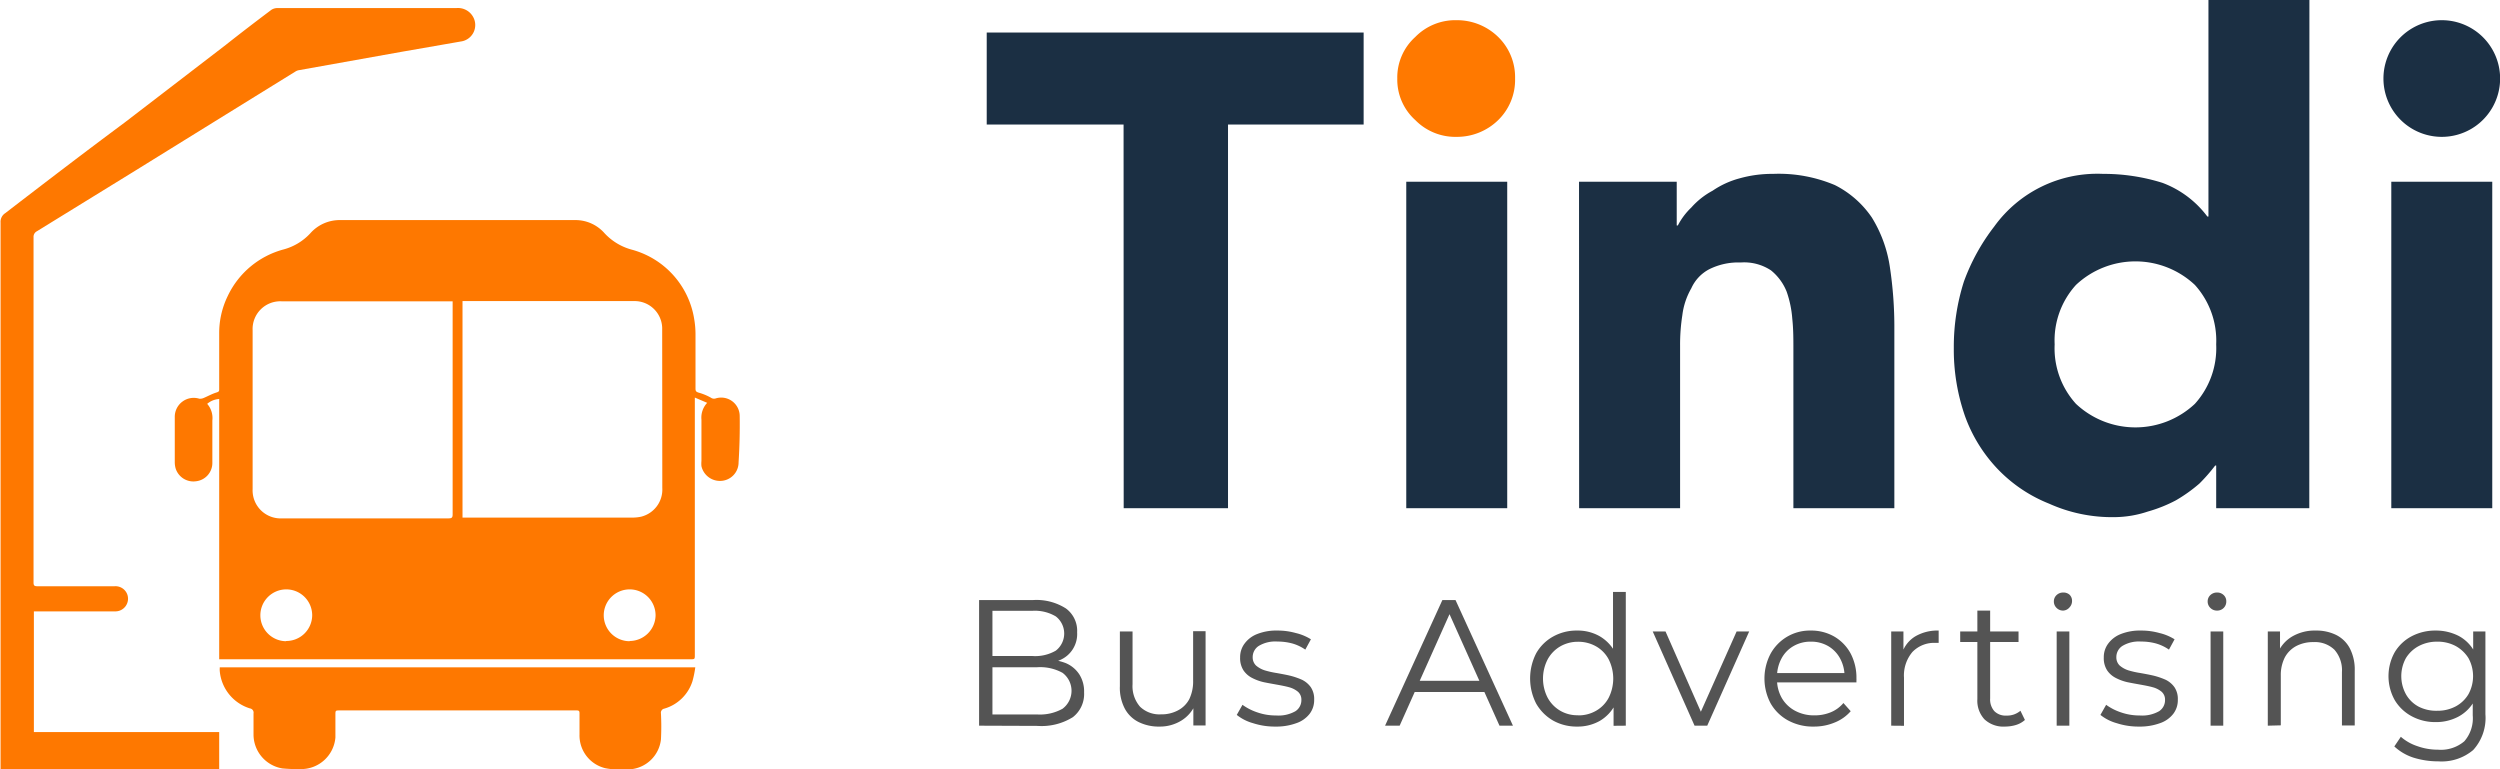 <svg id="Layer_1" data-name="Layer 1" xmlns="http://www.w3.org/2000/svg" viewBox="0 0 222.86 68.59"><defs><style>.cls-1,.cls-2{fill:#1b2f43;}.cls-2{fill-rule:evenodd;}.cls-3{fill:#ff7900;}.cls-4{fill:#545454;}.cls-5{fill:#fe7800;}</style></defs><g id="Layer_1-2" data-name="Layer 1"><g id="_Group_" data-name="&lt;Group&gt;"><path id="_Compound_Path_" data-name="&lt;Compound Path&gt;" class="cls-1" d="M101.69,13.1H89.49V4.9h33.6v8.2H111V47.3h-9.3Z" transform="translate(-1.53 -2)"/><path id="_Compound_Path_2" data-name="&lt;Compound Path&gt;" class="cls-1" d="M126.89,18.2h9V47.3h-9Z" transform="translate(-1.53 -2)"/><path id="_Compound_Path_3" data-name="&lt;Compound Path&gt;" class="cls-1" d="M142.29,18.2H151v3.9h.1a6,6,0,0,1,1.2-1.6,6.86,6.86,0,0,1,1.9-1.5,7.82,7.82,0,0,1,2.4-1.1,10.72,10.72,0,0,1,3-.4,12.85,12.85,0,0,1,5.5,1,8.72,8.72,0,0,1,3.3,2.9,11.62,11.62,0,0,1,1.6,4.4,35.78,35.78,0,0,1,.4,5.5v16h-9V33.1c0-.87,0-1.77-.1-2.7a9.37,9.37,0,0,0-.5-2.4,4.65,4.65,0,0,0-1.4-1.9,4.33,4.33,0,0,0-2.7-.7,5.78,5.78,0,0,0-2.8.6,3.56,3.56,0,0,0-1.6,1.7,6.35,6.35,0,0,0-.8,2.4,17,17,0,0,0-.2,2.7V47.3h-9Z" transform="translate(-1.53 -2)"/><path id="_Compound_Path_4" data-name="&lt;Compound Path&gt;" class="cls-2" d="M207.39,47.3h-8.3V43.5H199a15.4,15.4,0,0,1-1.4,1.6,13.46,13.46,0,0,1-2.1,1.5,12.65,12.65,0,0,1-2.5,1,9.53,9.53,0,0,1-3,.5,13.65,13.65,0,0,1-5.8-1.2,13,13,0,0,1-4.6-3.1,13.42,13.42,0,0,1-2.9-4.7,18,18,0,0,1-1-6.1,19.16,19.16,0,0,1,.9-5.9,18.11,18.11,0,0,1,2.7-4.9,11.33,11.33,0,0,1,9.7-4.7,17.44,17.44,0,0,1,5.3.8,8.88,8.88,0,0,1,4,3h.1V2h9Zm-8.3-14.6a7.4,7.4,0,0,0-1.9-5.3,7.74,7.74,0,0,0-10.6,0,7.36,7.36,0,0,0-1.9,5.3,7.36,7.36,0,0,0,1.9,5.3,7.74,7.74,0,0,0,10.6,0A7.4,7.4,0,0,0,199.09,32.7Z" transform="translate(-1.53 -2)"/><path id="_Compound_Path_5" data-name="&lt;Compound Path&gt;" class="cls-1" d="M214,9a5.2,5.2,0,1,1,10.4,0A5.2,5.2,0,1,1,214,9Zm.7,9.2h9V47.3h-9Z" transform="translate(-1.53 -2)"/><path id="_Path_" data-name="&lt;Path&gt;" class="cls-3" d="M126.09,9a4.85,4.85,0,0,1,1.6-3.7,5,5,0,0,1,3.7-1.5,5.25,5.25,0,0,1,3.7,1.5,5,5,0,0,1,1.5,3.7,5,5,0,0,1-1.5,3.7,5.25,5.25,0,0,1-3.7,1.5,5,5,0,0,1-3.7-1.5A4.85,4.85,0,0,1,126.09,9Z" transform="translate(-1.53 -2)"/></g></g><path class="cls-4" d="M88.81,66.69V55.49h4.83a4.89,4.89,0,0,1,2.91.75,2.47,2.47,0,0,1,1,2.13A2.52,2.52,0,0,1,96,60.85a3.93,3.93,0,0,1-1.59.32l.27-.38a4.9,4.9,0,0,1,1.85.32,2.68,2.68,0,0,1,1.21,1,2.82,2.82,0,0,1,.43,1.61,2.61,2.61,0,0,1-1,2.21,5.27,5.27,0,0,1-3.16.78Zm1.19-1h4a4.12,4.12,0,0,0,2.25-.51,2,2,0,0,0,0-3.2,4.12,4.12,0,0,0-2.25-.5H89.87v-1h3.69A3.65,3.65,0,0,0,95.65,60a1.93,1.93,0,0,0,0-3.05,3.65,3.65,0,0,0-2.09-.5H90Z" transform="translate(-1.53 -2)"/><path class="cls-4" d="M104.91,66.77a4.06,4.06,0,0,1-1.87-.4,2.82,2.82,0,0,1-1.24-1.2,4,4,0,0,1-.44-2V58.29h1.13V63a2.78,2.78,0,0,0,.67,2,2.49,2.49,0,0,0,1.86.68,3.09,3.09,0,0,0,1.53-.36,2.4,2.4,0,0,0,1-1,3.65,3.65,0,0,0,.34-1.65v-4.4H109v8.4h-1.09v-2.3l.18.41a3.14,3.14,0,0,1-1.24,1.45A3.63,3.63,0,0,1,104.91,66.77Z" transform="translate(-1.53 -2)"/><path class="cls-4" d="M115.24,66.77a6.28,6.28,0,0,1-2-.3,4.07,4.07,0,0,1-1.46-.74l.51-.9a4.85,4.85,0,0,0,1.31.67,5,5,0,0,0,1.68.28,3.05,3.05,0,0,0,1.73-.38,1.17,1.17,0,0,0,.53-1,.93.93,0,0,0-.3-.73,2.07,2.07,0,0,0-.77-.4c-.32-.09-.68-.16-1.07-.23s-.79-.14-1.18-.22a4.29,4.29,0,0,1-1.06-.38,2.05,2.05,0,0,1-.78-.68,2,2,0,0,1-.3-1.15,2,2,0,0,1,.39-1.23,2.53,2.53,0,0,1,1.13-.86,4.63,4.63,0,0,1,1.81-.31,6,6,0,0,1,1.63.22,4.46,4.46,0,0,1,1.35.56l-.5.92a3.87,3.87,0,0,0-1.2-.56,5.1,5.1,0,0,0-1.28-.16,2.86,2.86,0,0,0-1.67.39,1.18,1.18,0,0,0-.54,1,1,1,0,0,0,.3.75,2.23,2.23,0,0,0,.78.43,7.84,7.84,0,0,0,1.08.24c.38.07.77.14,1.16.23a6.52,6.52,0,0,1,1.08.37,2.09,2.09,0,0,1,.78.66,1.87,1.87,0,0,1,.3,1.11,2,2,0,0,1-.41,1.27,2.53,2.53,0,0,1-1.19.83A5.18,5.18,0,0,1,115.24,66.77Z" transform="translate(-1.53 -2)"/><path class="cls-4" d="M125,66.69l5.11-11.2h1.17l5.12,11.2H135.2l-4.71-10.51H131l-4.7,10.51Zm2-3,.35-1h6.52l.35,1Z" transform="translate(-1.53 -2)"/><path class="cls-4" d="M142.12,66.77a4.29,4.29,0,0,1-2.15-.54,4.1,4.1,0,0,1-1.5-1.51,4.92,4.92,0,0,1,0-4.48,3.9,3.9,0,0,1,1.5-1.49,4.29,4.29,0,0,1,2.15-.54,3.94,3.94,0,0,1,2,.5,3.64,3.64,0,0,1,1.39,1.44,4.8,4.8,0,0,1,.52,2.33,4.88,4.88,0,0,1-.51,2.32,3.59,3.59,0,0,1-1.39,1.47A4,4,0,0,1,142.12,66.77Zm.08-1a3.09,3.09,0,0,0,1.61-.41,2.88,2.88,0,0,0,1.12-1.15,3.81,3.81,0,0,0,0-3.44,2.88,2.88,0,0,0-1.12-1.15,3.19,3.19,0,0,0-1.61-.41,3.13,3.13,0,0,0-1.58.41,3,3,0,0,0-1.12,1.15,3.73,3.73,0,0,0,0,3.44,3,3,0,0,0,1.12,1.15A3,3,0,0,0,142.2,65.76Zm3.17.93V64.16l.11-1.69-.16-1.7v-6h1.14V66.69Z" transform="translate(-1.53 -2)"/><path class="cls-4" d="M152.59,66.69l-3.73-8.4H150l3.43,7.79h-.56l3.47-7.79h1.12l-3.74,8.4Z" transform="translate(-1.53 -2)"/><path class="cls-4" d="M163.23,66.77a4.64,4.64,0,0,1-2.31-.55,4,4,0,0,1-1.55-1.52,4.74,4.74,0,0,1,0-4.43,4,4,0,0,1,1.47-1.51,4,4,0,0,1,2.1-.55,4.12,4.12,0,0,1,2.11.54,3.88,3.88,0,0,1,1.45,1.5,4.62,4.62,0,0,1,.52,2.23,1,1,0,0,1,0,.17v.18h-7.32V62h6.71l-.45.33a3.32,3.32,0,0,0-.39-1.62,2.84,2.84,0,0,0-1.06-1.11,3,3,0,0,0-1.56-.4,3,3,0,0,0-1.55.4,2.75,2.75,0,0,0-1.07,1.12,3.4,3.4,0,0,0-.39,1.64v.18a3.34,3.34,0,0,0,.43,1.69,3,3,0,0,0,1.18,1.13,3.55,3.55,0,0,0,1.74.41,3.75,3.75,0,0,0,1.43-.27,2.92,2.92,0,0,0,1.14-.83l.65.73a3.74,3.74,0,0,1-1.41,1A4.75,4.75,0,0,1,163.23,66.77Z" transform="translate(-1.53 -2)"/><path class="cls-4" d="M170.12,66.69v-8.4h1.09v2.29l-.11-.4a2.73,2.73,0,0,1,1.18-1.46,3.92,3.92,0,0,1,2.07-.51v1.1h-.26a2.69,2.69,0,0,0-2.08.81,3.24,3.24,0,0,0-.75,2.29v4.29Z" transform="translate(-1.53 -2)"/><path class="cls-4" d="M176.27,59.23v-.94h5.2v.94Zm4,7.54a2.47,2.47,0,0,1-1.83-.64,2.44,2.44,0,0,1-.64-1.81V56.43h1.14v7.83a1.57,1.57,0,0,0,.37,1.13,1.4,1.4,0,0,0,1.08.4,1.83,1.83,0,0,0,1.25-.43l.4.82a2.13,2.13,0,0,1-.81.45A3.43,3.43,0,0,1,180.24,66.77Z" transform="translate(-1.53 -2)"/><path class="cls-4" d="M185.45,56.43a.81.81,0,0,1-.59-.24.78.78,0,0,1-.24-.57.76.76,0,0,1,.24-.57.84.84,0,0,1,.59-.23A.82.82,0,0,1,186,55a.74.74,0,0,1,.24.56.82.82,0,0,1-.23.59A.78.78,0,0,1,185.45,56.43Zm-.58,10.26v-8.4H186v8.4Z" transform="translate(-1.53 -2)"/><path class="cls-4" d="M192.23,66.77a6.28,6.28,0,0,1-2-.3,4.07,4.07,0,0,1-1.46-.74l.51-.9a4.85,4.85,0,0,0,1.31.67,5,5,0,0,0,1.68.28A3.05,3.05,0,0,0,194,65.4a1.17,1.17,0,0,0,.53-1,.93.93,0,0,0-.3-.73,2.07,2.07,0,0,0-.77-.4c-.32-.09-.68-.16-1.07-.23s-.79-.14-1.18-.22a4.29,4.29,0,0,1-1.06-.38,2.05,2.05,0,0,1-.78-.68,2,2,0,0,1-.3-1.15,2,2,0,0,1,.39-1.23,2.53,2.53,0,0,1,1.13-.86,4.63,4.63,0,0,1,1.81-.31,6,6,0,0,1,1.63.22,4.46,4.46,0,0,1,1.35.56l-.5.92a3.87,3.87,0,0,0-1.2-.56,5,5,0,0,0-1.28-.16,2.86,2.86,0,0,0-1.67.39,1.18,1.18,0,0,0-.54,1,1,1,0,0,0,.3.75,2.23,2.23,0,0,0,.78.43,7.84,7.84,0,0,0,1.08.24c.39.07.77.14,1.16.23a6.52,6.52,0,0,1,1.08.37,2.09,2.09,0,0,1,.78.66,1.87,1.87,0,0,1,.3,1.11,2,2,0,0,1-.41,1.27,2.53,2.53,0,0,1-1.19.83A5.18,5.18,0,0,1,192.23,66.77Z" transform="translate(-1.53 -2)"/><path class="cls-4" d="M199.16,56.43a.81.81,0,0,1-.59-.24.78.78,0,0,1-.24-.57.76.76,0,0,1,.24-.57.84.84,0,0,1,.59-.23.82.82,0,0,1,.59.22.74.74,0,0,1,.24.56.8.8,0,0,1-.83.83Zm-.57,10.26v-8.4h1.13v8.4Z" transform="translate(-1.53 -2)"/><path class="cls-4" d="M203.69,66.69v-8.4h1.09v2.3l-.18-.43a3.11,3.11,0,0,1,1.28-1.43,4,4,0,0,1,2.1-.52,4,4,0,0,1,1.8.39A2.78,2.78,0,0,1,211,59.79a4.11,4.11,0,0,1,.44,2v4.88H210.3V61.92a2.76,2.76,0,0,0-.67-2,2.49,2.49,0,0,0-1.86-.68,3.21,3.21,0,0,0-1.56.36,2.49,2.49,0,0,0-1,1,3.48,3.48,0,0,0-.36,1.64v4.42Z" transform="translate(-1.53 -2)"/><path class="cls-4" d="M218.68,66.37a4.42,4.42,0,0,1-2.16-.52A3.9,3.9,0,0,1,215,64.4a4.38,4.38,0,0,1,0-4.25,3.85,3.85,0,0,1,1.51-1.43,4.53,4.53,0,0,1,2.16-.51,4.45,4.45,0,0,1,2,.46,3.43,3.43,0,0,1,1.42,1.38,4.94,4.94,0,0,1,0,4.45,3.52,3.52,0,0,1-1.42,1.39A4.22,4.22,0,0,1,218.68,66.37Zm.21,3.5a7.39,7.39,0,0,1-2.21-.33,4.55,4.55,0,0,1-1.71-1l.58-.86a4.23,4.23,0,0,0,1.46.83,5.41,5.41,0,0,0,1.85.32,3.22,3.22,0,0,0,2.35-.75,3.12,3.12,0,0,0,.75-2.31V63.72l.16-1.45L222,60.83V58.29h1.09v7.38A4.24,4.24,0,0,1,222,68.86,4.36,4.36,0,0,1,218.89,69.87Zm-.1-4.51a3.41,3.41,0,0,0,1.65-.39,2.91,2.91,0,0,0,1.14-1.09,3.35,3.35,0,0,0,0-3.21,3.11,3.11,0,0,0-1.14-1.08,3.41,3.41,0,0,0-1.65-.39,3.45,3.45,0,0,0-1.64.39A3,3,0,0,0,216,60.67a3.35,3.35,0,0,0,0,3.21A2.82,2.82,0,0,0,217.15,65,3.45,3.45,0,0,0,218.79,65.36Z" transform="translate(-1.53 -2)"/><path class="cls-5" d="M67.47,39.1a1.65,1.65,0,0,0-2.15-1.58.48.48,0,0,1-.42-.07A5,5,0,0,0,63.81,37c-.23-.07-.28-.14-.28-.37,0-1.6,0-3.21,0-4.82a8.07,8.07,0,0,0-.12-1.39,7.65,7.65,0,0,0-5.58-6.17,5.12,5.12,0,0,1-2.41-1.46,3.44,3.44,0,0,0-2.67-1.17q-10.44,0-20.86,0a3.49,3.49,0,0,0-2.7,1.18,5,5,0,0,1-2.36,1.43,7.72,7.72,0,0,0-5,4.16,7.51,7.51,0,0,0-.76,3.36c0,1.63,0,3.27,0,4.91,0,.19,0,.26-.25.33-.39.12-.76.33-1.14.49a.78.78,0,0,1-.39.06,1.69,1.69,0,0,0-2.18,1.66c0,1.32,0,2.65,0,4a2,2,0,0,0,.09.6,1.66,1.66,0,0,0,1.82,1.1,1.64,1.64,0,0,0,1.44-1.65c0-1.25,0-2.51,0-3.76A1.93,1.93,0,0,0,20,38a1.79,1.79,0,0,1,1.07-.43v23.2h42c.4,0,.4,0,.4-.41V37.44l1.1.47a1.93,1.93,0,0,0-.51,1.5c0,1.23,0,2.46,0,3.68a2.42,2.42,0,0,0,0,.47,1.69,1.69,0,0,0,1.71,1.31,1.65,1.65,0,0,0,1.6-1.66Q67.5,41.16,67.47,39.1ZM42.32,55.44h0Zm-18.27-24a2.47,2.47,0,0,1,2.58-2.58H41.88v19c0,.28-.08.35-.36.35H26.68a2.5,2.5,0,0,1-2.63-2.62Zm3,27.72a2.31,2.31,0,1,1,2.31-2.33A2.31,2.31,0,0,1,27,59.14Zm30.63,0a2.31,2.31,0,1,1,2.29-2.31A2.32,2.32,0,0,1,57.64,59.14ZM60.57,45.5a2.49,2.49,0,0,1-1.89,2.56,3.55,3.55,0,0,1-.73.08H42.76V28.84h15.3a2.46,2.46,0,0,1,2.5,2.38c0,.12,0,.23,0,.35Z" transform="translate(-1.53 -2)"/><path class="cls-5" d="M4.55,56.5h7.2A1.13,1.13,0,0,0,12.88,55a1.12,1.12,0,0,0-1.13-.74H4.85c-.27,0-.33-.08-.33-.34V23.15a.56.56,0,0,1,.29-.53l8.75-5.39q7.15-4.43,14.3-8.85a.87.87,0,0,1,.35-.13l9.11-1.63L42.6,5.7a1.48,1.48,0,0,0,1.09-2.22,1.54,1.54,0,0,0-1.48-.76H26.29a1,1,0,0,0-.56.15C24.36,3.9,23,4.94,21.66,6l-9,6.91C9.05,15.59,5.51,18.3,2,21a.92.92,0,0,0-.42.84q0,24.21,0,48.4v.33H21.07V67.26H4.55Z" transform="translate(-1.53 -2)"/><path class="cls-5" d="M21.12,61.81a3.83,3.83,0,0,0,2.69,3.34.38.38,0,0,1,.32.45c0,.63,0,1.27,0,1.9a3.07,3.07,0,0,0,2.57,3,14.62,14.62,0,0,0,1.63.06,3.07,3.07,0,0,0,3.1-2.82c0-.67,0-1.34,0-2,0-.41,0-.41.4-.41H52.94c.2,0,.25.06.25.25,0,.64,0,1.27,0,1.9a3,3,0,0,0,2.3,3,7.7,7.7,0,0,0,2.2.1,3,3,0,0,0,2.76-2.67,22.2,22.2,0,0,0,0-2.31.37.37,0,0,1,.3-.43,3.71,3.71,0,0,0,2.51-2.45,8.91,8.91,0,0,0,.25-1.23H21.12C21.12,61.6,21.11,61.71,21.12,61.81Z" transform="translate(-1.53 -2)"/></svg>